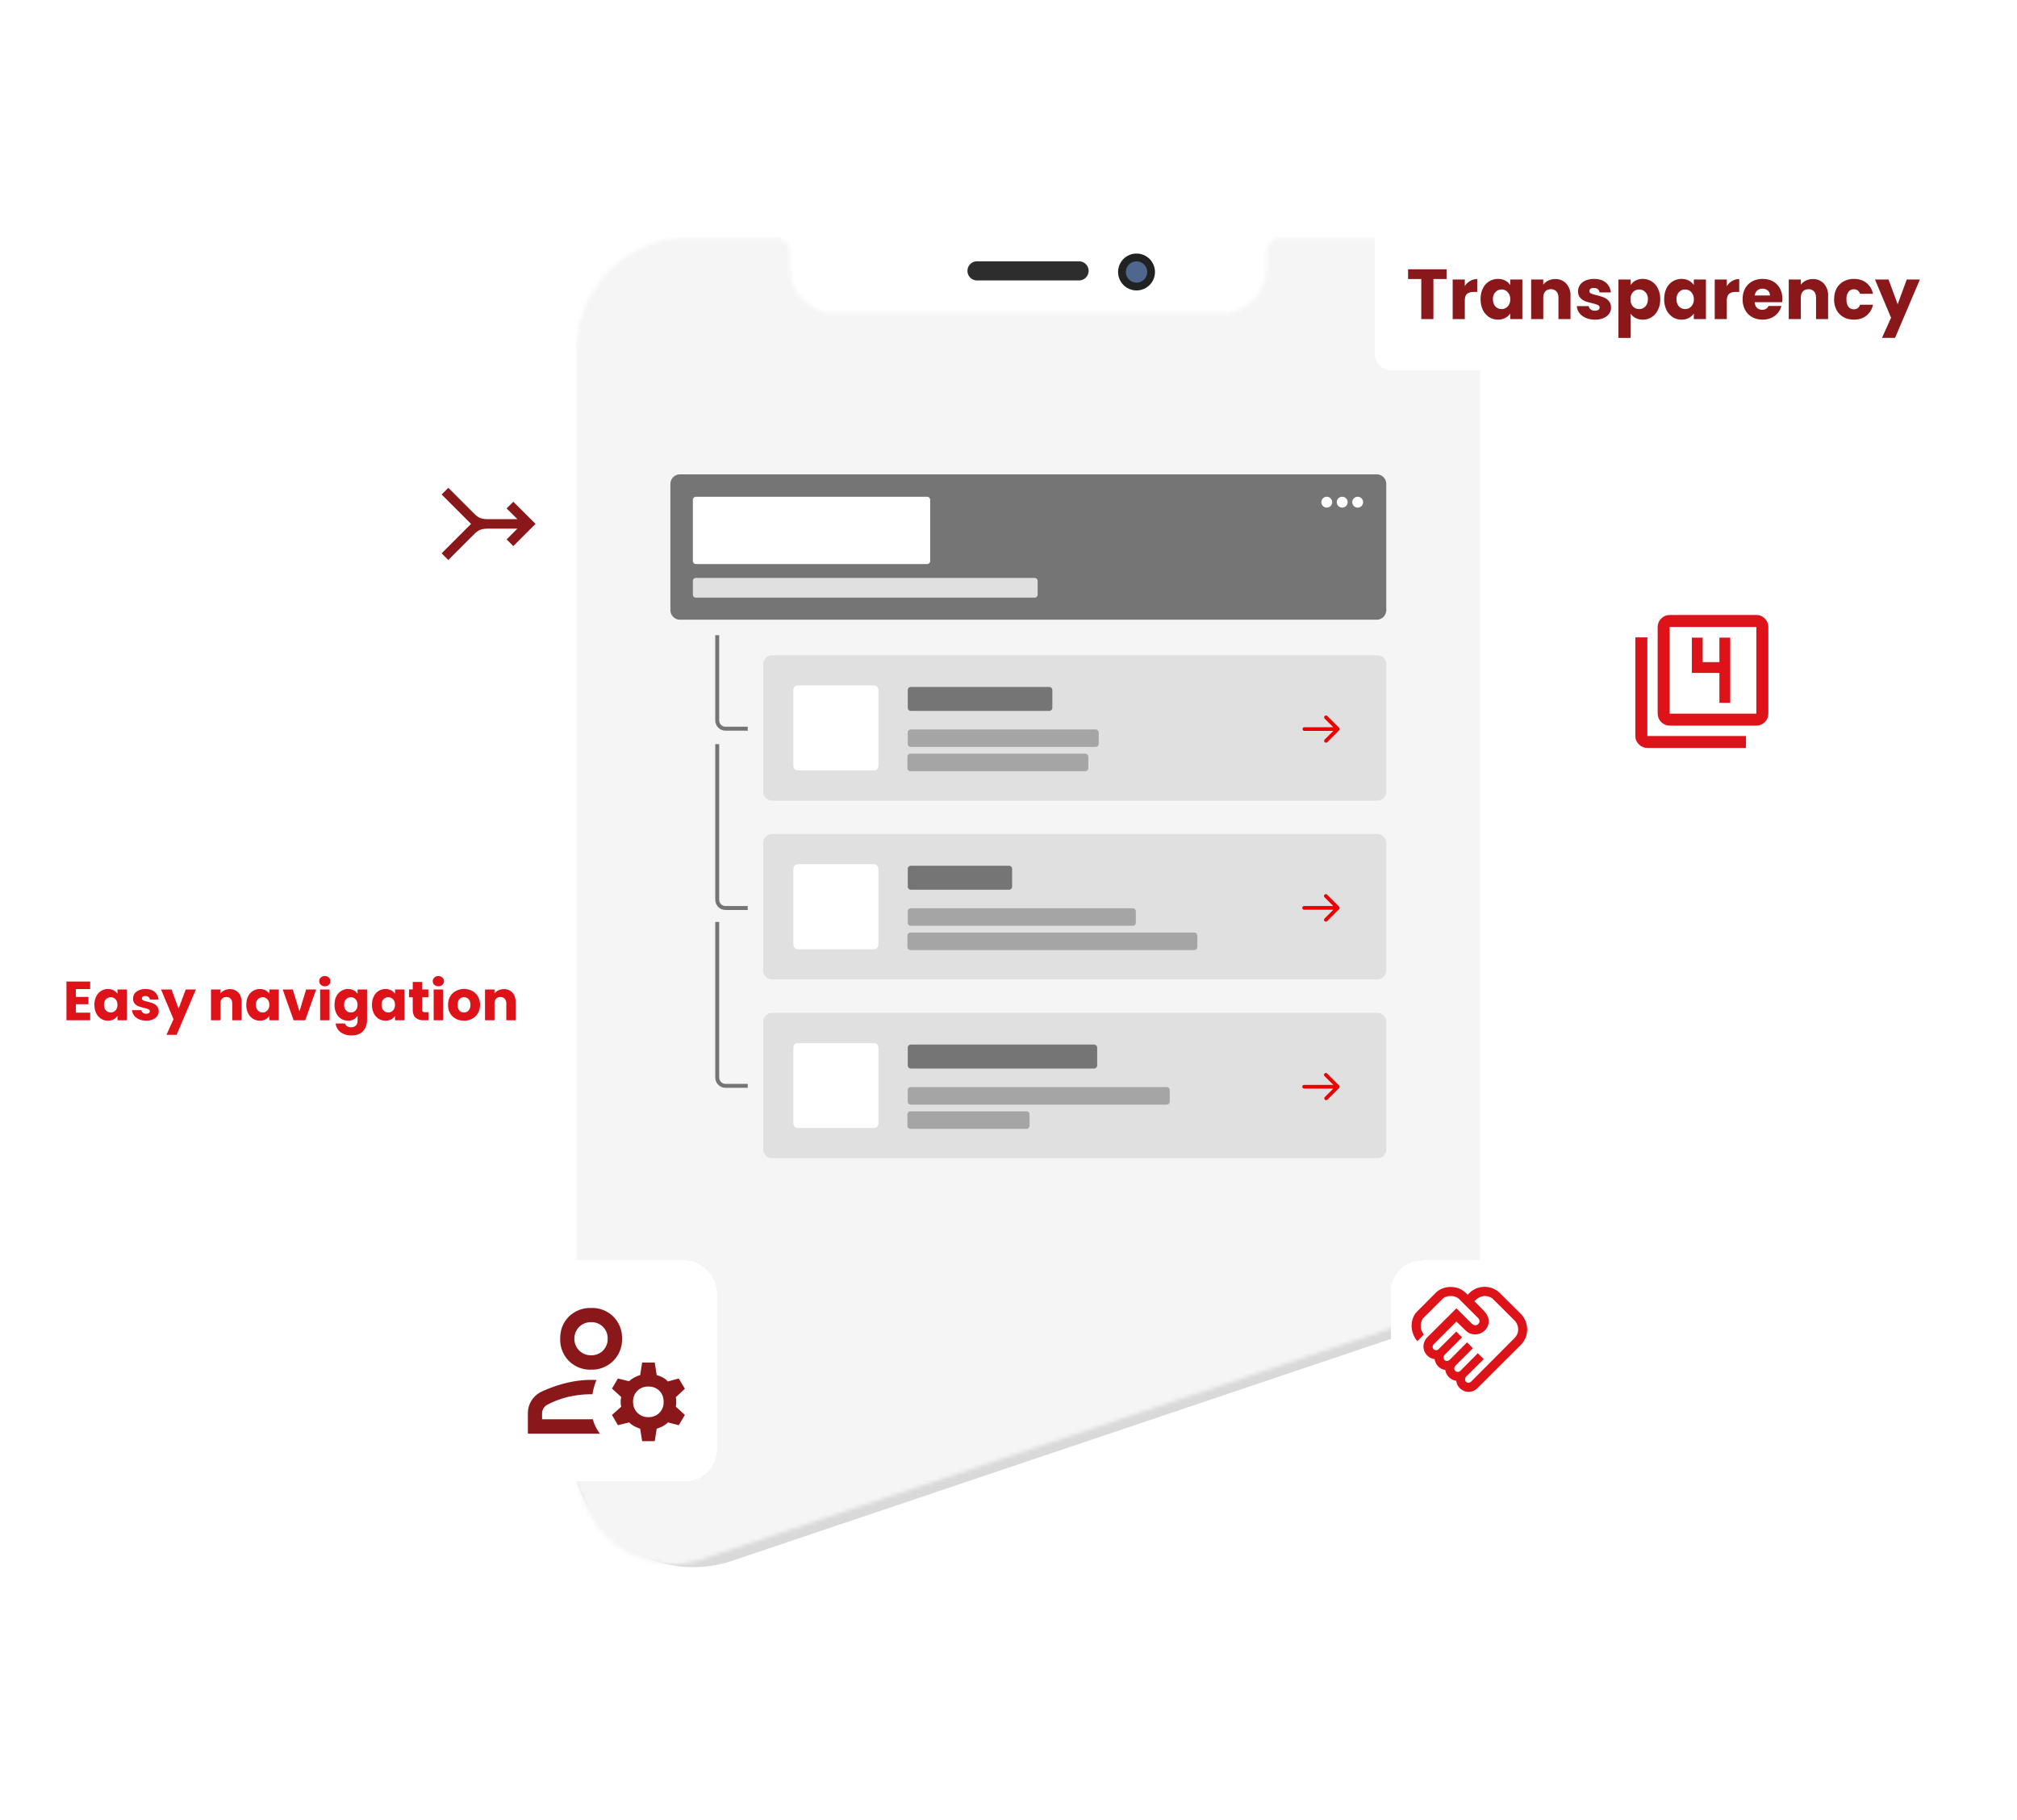 <?xml version="1.0" encoding="UTF-8"?>
<svg xmlns="http://www.w3.org/2000/svg" width="512" height="462" fill="none">
  <g filter="url(#a)">
    <path d="M145 362.84V91a31 31 0 0 1 31-31h168a31 31 0 0 1 31 31v215.23a31 31 0 0 1-21.1 29.38l-168 56.6a31 31 0 0 1-40.9-29.37Z" fill="#D9D9D9"></path>
  </g>
  <mask id="b" style="mask-type:alpha" maskUnits="userSpaceOnUse" x="125" y="39" width="272" height="359">
    <path d="m148.53 382.08-22.65-55.91a12 12 0 0 1-.88-4.5V39h272v274.87a12 12 0 0 1-8.18 11.38L178.4 395.81a24 24 0 0 1-29.88-13.74Z" fill="#D9D9D9"></path>
  </mask>
  <g clip-path="url(#c)" mask="url(#b)">
    <path d="M389.5 180.66v62.29c0 .21-.17.38-.39.38h-1.17v283.02a39.92 39.92 0 0 1-39.91 39.91H174.06a39.92 39.92 0 0 1-39.92-39.91V256.99h-1.33a.3.3 0 0 1-.31-.31v-39.41c0-.17.14-.31.3-.31h1.34v-8.9h-1.33a.31.31 0 0 1-.31-.3v-39.42c0-.17.14-.3.3-.3h1.34v-16.26h-1.33a.3.3 0 0 1-.31-.3v-19.5c0-.16.14-.3.3-.3h1.34V87.92A39.92 39.92 0 0 1 174.06 48h173.97a39.92 39.92 0 0 1 39.92 39.92v92.35h1.16c.22 0 .39.18.39.4Z" fill="#fff"></path>
    <path d="M288.5 73.73a4.68 4.68 0 1 0 0-9.36 4.68 4.68 0 0 0 0 9.36Z" fill="#212222"></path>
    <path d="M288.5 71.76a2.7 2.7 0 1 0 0-5.41 2.7 2.7 0 0 0 0 5.4Z" fill="#4F668F"></path>
    <path d="M273.91 66.34h-25.9a2.42 2.42 0 1 0 0 4.85h25.9a2.42 2.42 0 1 0 0-4.85Z" fill="#2D2D2D"></path>
    <mask id="d" style="mask-type:alpha" maskUnits="userSpaceOnUse" x="146" y="60" width="230" height="495">
      <path d="M375.84 89.1v436.07a28.91 28.91 0 0 1-28.92 28.92H175.15a28.91 28.91 0 0 1-28.9-28.92V89.1a28.91 28.91 0 0 1 28.9-28.91h21.3c2.26 0 4.09 1.8 4.13 4.05v3.79c0 6.31 5.11 11.43 11.43 11.43h98.06c6.32 0 11.44-5.12 11.44-11.43V64.3a4.12 4.12 0 0 1 4.12-4.12h21.3a28.91 28.91 0 0 1 28.91 28.91Z" fill="#fff"></path>
    </mask>
    <g mask="url(#d)">
      <path d="M375.84 60.18h-229.6v496.67h229.6V60.18Z" fill="#F5F5F5"></path>
      <path d="M349.46 120.42H172.61a2.43 2.43 0 0 0-2.43 2.43v32.04a2.43 2.43 0 0 0 2.43 2.43h176.85a2.43 2.43 0 0 0 2.43-2.43v-32.04a2.43 2.43 0 0 0-2.43-2.43Z" fill="#757575"></path>
      <path d="M182.06 161.24v21.63c0 1.17.94 2.12 2.11 2.12h5.64M182.06 188.91v39.49c0 1.17.94 2.11 2.11 2.11h5.64M182.06 234.04v39.49c0 1.17.94 2.12 2.11 2.12h5.64" stroke="#757575" stroke-miterlimit="10"></path>
      <path d="M349.64 166.34H196a2.26 2.26 0 0 0-2.27 2.27v32.36a2.26 2.26 0 0 0 2.27 2.27h153.64a2.26 2.26 0 0 0 2.26-2.27v-32.36a2.26 2.26 0 0 0-2.26-2.27Z" fill="#E0E0E0"></path>
      <path d="M221.81 174h-19.25c-.65 0-1.17.52-1.17 1.16v19.26c0 .64.52 1.16 1.17 1.16h19.25c.65 0 1.17-.52 1.17-1.16v-19.26c0-.64-.52-1.16-1.17-1.16Z" fill="#fff"></path>
      <path d="M266.34 174.39h-35.12a.78.78 0 0 0-.79.78v4.52c0 .43.35.78.78.78h35.13c.43 0 .79-.35.79-.78v-4.52a.79.79 0 0 0-.79-.78Z" fill="#757575"></path>
      <path d="M278.11 185.18h-46.9a.78.78 0 0 0-.78.79v2.87c0 .43.35.78.78.78h46.9c.44 0 .79-.35.79-.78v-2.87a.79.79 0 0 0-.79-.79ZM275.47 191.33h-44.35a.79.79 0 0 0-.78.79v2.87c0 .44.35.79.78.79h44.35c.43 0 .79-.35.79-.79v-2.87a.79.79 0 0 0-.79-.79Z" fill="#A5A5A5"></path>
      <path d="M339.91 185.42a.47.47 0 0 0 0-.67l-2.98-2.98a.47.47 0 1 0-.66.67l2.65 2.65-2.65 2.64a.47.47 0 0 0 .66.67l2.98-2.98Zm-8.86.13h8.53v-.93h-8.53a.47.47 0 0 0 0 .93Z" fill="#EC0000"></path>
      <path d="M349.64 211.74H196a2.26 2.26 0 0 0-2.27 2.26v32.37a2.26 2.26 0 0 0 2.27 2.26h153.64a2.26 2.26 0 0 0 2.26-2.26V214a2.26 2.26 0 0 0-2.26-2.26Z" fill="#E0E0E0"></path>
      <path d="M221.81 219.4h-19.25c-.65 0-1.17.51-1.17 1.16v19.25c0 .65.52 1.17 1.17 1.17h19.25c.65 0 1.17-.52 1.17-1.17v-19.25c0-.65-.52-1.17-1.17-1.17Z" fill="#fff"></path>
      <path d="M256.14 219.78h-24.92a.79.79 0 0 0-.79.79v4.51c0 .43.35.79.78.79h24.93c.43 0 .78-.36.78-.79v-4.51a.79.79 0 0 0-.78-.79Z" fill="#757575"></path>
      <path d="M287.53 230.58h-56.31a.79.79 0 0 0-.79.78v2.88c0 .43.35.78.78.78h56.32c.44 0 .79-.35.79-.78v-2.88a.79.79 0 0 0-.79-.78ZM303.14 236.73h-72.02a.78.78 0 0 0-.78.79v2.87c0 .43.35.79.78.79h72.02c.43 0 .79-.36.79-.79v-2.87a.79.79 0 0 0-.79-.79Z" fill="#A5A5A5"></path>
      <path d="M339.91 230.81a.47.47 0 0 0 0-.66l-2.98-2.98a.47.47 0 1 0-.66.66l2.65 2.65-2.65 2.65a.47.47 0 1 0 .66.66l2.98-2.98Zm-8.86.14h8.53v-.94h-8.53a.47.47 0 1 0 0 .94Z" fill="#EC0000"></path>
      <path d="M349.64 257.13H196a2.26 2.26 0 0 0-2.27 2.27v32.36a2.26 2.26 0 0 0 2.27 2.27h153.64a2.26 2.26 0 0 0 2.26-2.27V259.4a2.26 2.26 0 0 0-2.26-2.27Z" fill="#E0E0E0"></path>
      <path d="M221.81 264.79h-19.25c-.65 0-1.17.52-1.17 1.16v19.26c0 .64.52 1.16 1.17 1.16h19.25c.65 0 1.17-.52 1.17-1.16v-19.26c0-.64-.52-1.16-1.17-1.16Z" fill="#fff"></path>
      <path d="M277.72 265.18h-46.5a.78.78 0 0 0-.79.78v4.52c0 .43.35.78.78.78h46.51c.43 0 .79-.35.79-.78v-4.52a.79.79 0 0 0-.79-.78Z" fill="#757575"></path>
      <path d="M296.17 275.97H231.2a.78.78 0 0 0-.78.79v2.87c0 .44.35.79.78.79h64.96c.43 0 .78-.35.78-.79v-2.87a.78.78 0 0 0-.78-.79ZM260.56 282.13h-29.44a.79.79 0 0 0-.78.78v2.87c0 .44.35.79.78.79h29.44c.43 0 .78-.35.78-.79v-2.87a.79.79 0 0 0-.78-.79Z" fill="#A5A5A5"></path>
      <path d="M339.91 276.2a.47.47 0 0 0 0-.65l-2.98-2.98a.47.47 0 1 0-.66.66l2.65 2.65-2.65 2.65a.47.47 0 0 0 .66.66l2.98-2.98Zm-8.86.15h8.53v-.94h-8.53a.47.47 0 0 0 0 .94Z" fill="#EC0000"></path>
      <path d="M235.34 126.11h-58.68a.79.79 0 0 0-.78.79v15.5c0 .44.35.79.78.79h58.68c.43 0 .78-.35.78-.79v-15.5a.79.79 0 0 0-.78-.79Z" fill="#fff"></path>
      <path d="M262.64 146.72h-86.01a.75.75 0 0 0-.75.75v3.5c0 .41.33.75.75.75h86.01c.42 0 .76-.34.76-.75v-3.5a.75.75 0 0 0-.76-.75Z" fill="#E0E0E0"></path>
      <path d="M336.79 128.86a1.37 1.37 0 1 0 0-2.75 1.37 1.37 0 0 0 0 2.75ZM340.71 128.86a1.37 1.37 0 1 0 0-2.75 1.37 1.37 0 0 0 0 2.75ZM344.64 128.86a1.37 1.37 0 1 0 0-2.75 1.37 1.37 0 0 0 0 2.75Z" fill="#fff"></path>
    </g>
  </g>
  <g filter="url(#e)">
    <rect x="122" y="316" width="56" height="56" rx="8" fill="#fff" shape-rendering="crispEdges"></rect>
    <path d="M146.05 343.7a7.6 7.6 0 0 1-5.65-2.22 7.67 7.67 0 0 1-2.2-5.63c0-2.27.73-4.13 2.2-5.6a7.65 7.65 0 0 1 5.65-2.2 7.54 7.54 0 0 1 7.85 7.8 7.62 7.62 0 0 1-7.85 7.85ZM130 359.95v-5.15c0-1.23.32-2.33.95-3.3a6.14 6.14 0 0 1 2.5-2.2 34.53 34.53 0 0 1 6.55-2.28c2.1-.48 4.12-.72 6.05-.72h.65c.27 0 .5.02.7.05-.2.5-.4 1.06-.58 1.67-.18.62-.32 1.26-.42 1.93h-.35c-1.87 0-3.7.2-5.53.6a22.9 22.9 0 0 0-5.47 2 2.54 2.54 0 0 0-1.45 2.3v1.45h12.9a9.88 9.88 0 0 0 1.8 3.65H130Zm29 1.9-.5-3.15c-.5-.17-1-.38-1.5-.65s-.93-.58-1.3-.95l-2.85.7-1.5-2.6 2.35-2.1c-.1-.3-.15-.7-.15-1.2s.05-.92.15-1.25l-2.35-2.15 1.5-2.55 2.85.7c.37-.37.8-.68 1.3-.95.5-.27 1-.47 1.5-.6l.5-3.2h3.2l.5 3.2c.53.13 1.05.33 1.55.6.5.27.93.6 1.3 1l2.75-.75 1.55 2.6-2.3 2.15c.07.3.1.7.1 1.2s-.03.9-.1 1.2l2.3 2.1-1.55 2.6-2.75-.7c-.37.37-.8.68-1.3.95-.5.27-1.02.48-1.55.65l-.5 3.15H159Zm1.6-6.1a3.7 3.7 0 0 0 3.85-3.9c0-1.13-.36-2.06-1.07-2.78a3.76 3.76 0 0 0-2.78-1.07 3.71 3.71 0 0 0-3.9 3.85 3.8 3.8 0 0 0 1.1 2.8 3.8 3.8 0 0 0 2.8 1.1Zm-14.55-15.7a4.07 4.07 0 0 0 4.2-4.2 4.07 4.07 0 0 0-4.2-4.2 4.15 4.15 0 0 0-4.25 4.2 4.15 4.15 0 0 0 4.25 4.2Z" fill="#8A181A"></path>
  </g>
  <g filter="url(#f)">
    <rect x="349" y="53" width="147" height="39" rx="4" fill="#fff" shape-rendering="crispEdges"></rect>
    <path d="M367.2 66.36v2.47h-3.34V79h-3.08V68.83h-3.35v-2.47h9.78Zm4.63 4.27c.36-.55.8-.98 1.35-1.3a3.43 3.43 0 0 1 1.8-.48v3.26h-.85c-.76 0-1.34.16-1.73.5-.38.32-.57.9-.57 1.73V79h-3.08V68.96h3.08v1.67Zm4 3.33c0-1.03.2-1.94.58-2.72a4.16 4.16 0 0 1 3.85-2.43c.71 0 1.33.15 1.86.43.54.3.95.67 1.24 1.14v-1.42h3.08V79h-3.08v-1.42c-.3.47-.72.84-1.26 1.13-.53.29-1.14.43-1.85.43-.82 0-1.56-.2-2.23-.63a4.56 4.56 0 0 1-1.6-1.81 6.2 6.2 0 0 1-.58-2.74Zm7.53.02a2.5 2.5 0 0 0-.65-1.82 2.05 2.05 0 0 0-1.54-.67 2.1 2.1 0 0 0-1.57.67 2.47 2.47 0 0 0-.63 1.8c0 .77.21 1.38.63 1.84.43.44.95.66 1.57.66.6 0 1.12-.22 1.54-.66a2.5 2.5 0 0 0 .65-1.82Zm11.43-5.13a3.6 3.6 0 0 1 2.8 1.15 4.4 4.4 0 0 1 1.07 3.13V79h-3.06v-5.45c0-.68-.18-1.2-.53-1.57a1.83 1.83 0 0 0-1.4-.56c-.59 0-1.06.19-1.4.56-.35.37-.52.9-.52 1.57V79h-3.08V68.96h3.07v1.33c.32-.45.74-.8 1.26-1.05.53-.26 1.13-.4 1.79-.4Zm10.1 10.3c-.88 0-1.66-.16-2.35-.46-.68-.3-1.22-.7-1.62-1.22a3.29 3.29 0 0 1-.66-1.76h3.04c.03.34.2.63.48.84.3.22.65.33 1.07.33.38 0 .67-.08.88-.22a.7.7 0 0 0 .32-.6c0-.28-.15-.5-.45-.62-.3-.15-.78-.3-1.46-.47-.72-.17-1.32-.34-1.8-.52-.48-.2-.89-.49-1.24-.89s-.52-.95-.52-1.63c0-.58.16-1.1.47-1.57.32-.48.79-.86 1.4-1.13a5.44 5.44 0 0 1 2.22-.42c1.26 0 2.25.31 2.97.94a3.63 3.63 0 0 1 1.26 2.48h-2.85c-.05-.35-.2-.62-.47-.83-.25-.2-.58-.3-1-.3-.36 0-.64.07-.83.21a.64.64 0 0 0-.29.56c0 .29.15.5.45.65.31.14.8.29 1.44.43.74.2 1.35.39 1.82.58.47.18.87.48 1.22.9.36.4.55.96.56 1.65 0 .6-.17 1.12-.5 1.59-.33.45-.8.81-1.43 1.08-.6.26-1.32.4-2.14.4Zm9.02-8.77c.3-.47.71-.85 1.24-1.14a3.81 3.81 0 0 1 1.86-.43 4.16 4.16 0 0 1 3.83 2.43c.4.78.6 1.69.6 2.72 0 1.03-.2 1.94-.6 2.74a4.16 4.16 0 0 1-3.83 2.45c-.7 0-1.32-.15-1.86-.44a3.4 3.4 0 0 1-1.24-1.11v6.19h-3.08V68.96h3.08v1.42Zm4.4 3.58c0-.77-.22-1.37-.66-1.8a2.07 2.07 0 0 0-1.56-.67 2.1 2.1 0 0 0-1.57.67 2.54 2.54 0 0 0-.63 1.82c0 .77.21 1.37.63 1.82.44.44.96.66 1.57.66a2.1 2.1 0 0 0 1.56-.66c.44-.46.65-1.07.65-1.84Zm4.13 0c0-1.03.19-1.94.57-2.72a4.16 4.16 0 0 1 3.85-2.43c.71 0 1.33.15 1.86.43.54.3.95.67 1.24 1.14v-1.42h3.08V79h-3.08v-1.42c-.3.47-.72.84-1.26 1.13-.53.29-1.14.43-1.85.43-.82 0-1.56-.2-2.23-.63a4.56 4.56 0 0 1-1.6-1.81 6.2 6.2 0 0 1-.58-2.74Zm7.52.02a2.5 2.5 0 0 0-.65-1.82 2.05 2.05 0 0 0-1.54-.67 2.1 2.1 0 0 0-1.57.67 2.47 2.47 0 0 0-.63 1.8c0 .77.21 1.38.63 1.84.43.44.95.66 1.57.66.6 0 1.12-.22 1.54-.66a2.5 2.5 0 0 0 .65-1.82Zm8.38-3.35c.36-.55.81-.98 1.35-1.3a3.43 3.43 0 0 1 1.8-.48v3.26h-.84c-.77 0-1.35.16-1.73.5-.38.32-.58.9-.58 1.73V79h-3.07V68.96h3.07v1.67Zm14.1 3.19c0 .28-.02.58-.06.9h-6.97c.05.62.25 1.1.6 1.44.36.32.8.48 1.31.48.77 0 1.3-.32 1.6-.97h3.28a4.44 4.44 0 0 1-.92 1.78c-.43.53-.98.94-1.64 1.24-.66.3-1.4.45-2.21.45-.98 0-1.86-.2-2.63-.63a4.48 4.48 0 0 1-1.8-1.8 5.56 5.56 0 0 1-.65-2.73c0-1.05.21-1.96.63-2.74a4.48 4.48 0 0 1 1.8-1.8 5.43 5.43 0 0 1 2.65-.63c.97 0 1.84.2 2.6.61.75.41 1.34 1 1.76 1.75.43.76.64 1.64.64 2.65Zm-3.16-.81c0-.53-.18-.95-.54-1.26a1.99 1.99 0 0 0-1.35-.47c-.51 0-.95.15-1.31.45-.35.3-.56.72-.65 1.28h3.85Zm10.9-4.16a3.6 3.6 0 0 1 2.8 1.15 4.4 4.4 0 0 1 1.07 3.13V79h-3.06v-5.45c0-.68-.18-1.2-.53-1.57a1.83 1.83 0 0 0-1.4-.56c-.59 0-1.06.19-1.4.56-.35.37-.53.9-.53 1.57V79h-3.07V68.96h3.07v1.33c.32-.45.74-.8 1.26-1.05.53-.26 1.13-.4 1.79-.4Zm5.4 5.13c0-1.05.2-1.96.62-2.74a4.51 4.51 0 0 1 1.79-1.8 5.39 5.39 0 0 1 2.62-.63c1.26 0 2.31.33 3.15 1a4.65 4.65 0 0 1 1.68 2.78h-3.28c-.27-.77-.8-1.15-1.6-1.15a1.6 1.6 0 0 0-1.35.67 3 3 0 0 0-.5 1.87c0 .81.16 1.44.5 1.89.34.43.79.65 1.35.65.8 0 1.33-.39 1.6-1.16h3.28a4.72 4.72 0 0 1-1.68 2.78c-.85.67-1.9 1-3.15 1-.98 0-1.86-.2-2.62-.63a4.51 4.51 0 0 1-1.79-1.8 5.69 5.69 0 0 1-.63-2.73Zm21.77-5.02-6.3 14.81h-3.32l2.3-5.11-4.08-9.7h3.44l2.32 6.28 2.3-6.28h3.34Z" fill="#8A181A"></path>
  </g>
  <g filter="url(#g)">
    <rect x="353" y="316" width="40" height="40" rx="8" fill="#fff" shape-rendering="crispEdges"></rect>
    <path d="M372.77 347.03a.96.96 0 0 0 .7-.33l10.8-10.83c.35-.36.63-.73.82-1.1.18-.38.28-.78.28-1.2a3.34 3.34 0 0 0-1-2.44l-5.33-5.3a2.6 2.6 0 0 0-1.04-.63c-.4-.13-.79-.2-1.16-.2a3.67 3.67 0 0 0-2.23 1l-.34.33 2.5 2.54c.31.35.58.74.8 1.16a3.17 3.17 0 0 1-.68 3.73 3.51 3.51 0 0 1-3.78.73 3.5 3.5 0 0 1-1.07-.72l-2.34-2.27-5.7 5.7c-.1.11-.2.23-.25.35a.84.84 0 0 0 .17.97.88.88 0 0 0 1.02.15.84.84 0 0 0 .3-.24l4.43-4.4 1.47 1.47-4.4 4.4a1.3 1.3 0 0 0-.24.38c-.04.13-.06.24-.06.35 0 .25.08.45.25.62a.84.84 0 0 0 1 .15c.12-.07.22-.13.31-.2l4.4-4.43 1.47 1.5-4.4 4.4a1.7 1.7 0 0 0-.22.35.88.88 0 0 0 .17 1c.17.16.37.25.62.25.13 0 .25-.03.36-.07.11-.04.22-.12.34-.23l4.4-4.44 1.5 1.5-4.44 4.4a1.08 1.08 0 0 0-.3.7c0 .3.08.51.24.67.15.16.36.23.63.23Zm.03 2.3c-.78 0-1.47-.26-2.08-.78a2.98 2.98 0 0 1-1.05-2.02 3.28 3.28 0 0 1-2.8-2.76 3.07 3.07 0 0 1-1.82-.92 3.3 3.3 0 0 1-.88-1.82 3.22 3.22 0 0 1-2.02-1.08 3.08 3.08 0 0 1-.81-2.12 3.26 3.26 0 0 1 .9-2.26l7.46-7.44 3.84 3.84c.13.13.28.24.46.33a1.01 1.01 0 0 0 1.23-.18.97.97 0 0 0 .34-.72c0-.11-.04-.25-.12-.42a1.56 1.56 0 0 0-.31-.45l-4.74-4.73a2.6 2.6 0 0 0-.95-.58 3.36 3.36 0 0 0-1.18-.22c-.38 0-.76.06-1.15.18-.39.13-.72.33-.98.62l-4.67 4.63c-.29.3-.5.61-.62.97s-.2.77-.21 1.23c0 .45.08.85.25 1.2.16.36.35.68.55.97l-1.64 1.67a4.99 4.99 0 0 1-1.05-1.74 5.78 5.78 0 0 1-.07-4.15c.24-.63.61-1.2 1.12-1.71l4.74-4.77a4.9 4.9 0 0 1 1.68-1.03 5.92 5.92 0 0 1 4.13.03c.66.27 1.23.64 1.72 1.13l.5.47.43-.47a5.55 5.55 0 0 1 7.7 0l5.37 5.34a5.65 5.65 0 0 1 1.17 6.08 6.4 6.4 0 0 1-1.27 1.85l-10.9 10.87a2.9 2.9 0 0 1-1.05.73c-.39.16-.8.23-1.22.23Z" fill="#DE1219"></path>
  </g>
  <g filter="url(#h)">
    <rect x="104" y="109" width="40" height="40" rx="8" fill="#fff" shape-rendering="crispEdges"></rect>
    <path d="m112.1 121.53 1.7-1.7 6.57 6.57c.51.53 1.02.9 1.53 1.1.52.2 1.17.3 1.97.3h7.47l-2.74-2.73 1.7-1.7 5.64 5.63-5.64 5.63-1.7-1.7 2.74-2.73h-7.47c-.8 0-1.45.1-1.97.3-.5.2-1.02.57-1.53 1.1l-6.57 6.57-1.7-1.7 7.47-7.47-7.47-7.47Z" fill="#8A181A"></path>
  </g>
  <g filter="url(#i)">
    <rect x="408" y="145" width="48" height="48" rx="8" fill="#fff" shape-rendering="crispEdges"></rect>
    <path d="M436.46 174.42h2.75v-16.54h-2.75v6.2h-4.25v-6.2h-2.75v8.95h7v7.59Zm-12.63 5.79c-.83 0-1.54-.3-2.14-.9-.6-.6-.9-1.31-.9-2.14v-22c0-.84.3-1.55.9-2.15.6-.6 1.31-.9 2.14-.9h22c.84 0 1.55.3 2.15.9.6.6.9 1.31.9 2.15v22c0 .83-.3 1.55-.9 2.14-.6.6-1.31.9-2.15.9h-22Zm0-3.04h22v-22h-22v22Zm-5.66 8.7c-.84 0-1.55-.3-2.15-.9-.6-.59-.9-1.3-.9-2.14V157.8h3.05v25.04h25.04v3.04h-25.04Zm5.66-30.7v22-22Z" fill="#DE1219"></path>
  </g>
  <g filter="url(#j)">
    <rect x="8" y="234" width="132" height="33" rx="4" fill="#fff" shape-rendering="crispEdges"></rect>
    <path d="M19.26 247.09v1.99h3.2v1.85h-3.2v2.15h3.63V255h-6.02v-9.83h6.02v1.92h-3.63Zm4.7 3.99c0-.8.16-1.5.45-2.11.31-.61.73-1.08 1.25-1.4.52-.33 1.1-.5 1.75-.5.55 0 1.03.12 1.44.34.42.23.74.52.97.88v-1.1h2.4V255h-2.4v-1.1c-.24.36-.56.65-.98.88-.41.22-.9.33-1.44.33a3.2 3.2 0 0 1-1.74-.49c-.52-.33-.94-.8-1.25-1.41a4.82 4.82 0 0 1-.44-2.13Zm5.86.01c0-.6-.17-1.06-.5-1.41a1.6 1.6 0 0 0-1.21-.52c-.48 0-.88.18-1.22.52-.32.34-.49.8-.49 1.4 0 .6.17 1.07.5 1.43.33.34.73.52 1.21.52s.88-.18 1.2-.52c.34-.35.5-.82.5-1.42Zm7.3 4.02a4.5 4.5 0 0 1-1.82-.35 3.14 3.14 0 0 1-1.26-.95c-.3-.41-.48-.87-.52-1.37h2.37a.9.9 0 0 0 .38.66c.22.16.5.25.82.25.3 0 .53-.06.69-.17a.55.55 0 0 0 .25-.46c0-.23-.11-.39-.35-.5a6.53 6.53 0 0 0-1.13-.36 11.6 11.6 0 0 1-1.4-.4 2.5 2.5 0 0 1-.97-.69 1.9 1.9 0 0 1-.4-1.27c0-.45.12-.86.36-1.22.25-.37.62-.67 1.1-.88a4.23 4.23 0 0 1 1.71-.32c.98 0 1.75.24 2.31.72.57.49.9 1.13.98 1.94h-2.2a.94.94 0 0 0-.37-.65 1.2 1.2 0 0 0-.79-.24c-.28 0-.5.06-.64.17a.5.5 0 0 0-.22.44c0 .22.11.39.35.5.24.11.61.22 1.12.34.57.14 1.05.3 1.41.44.36.14.68.38.95.7.28.32.43.75.44 1.3 0 .45-.13.86-.4 1.22-.25.36-.62.64-1.1.84-.48.2-1.03.31-1.67.31Zm12.61-7.92-4.9 11.52h-2.58l1.8-3.98-3.18-7.54h2.67l1.8 4.88 1.8-4.88h2.6Zm8.6-.09c.9 0 1.64.3 2.18.9.55.59.82 1.4.82 2.44V255h-2.38v-4.24c0-.52-.13-.93-.4-1.22a1.42 1.42 0 0 0-1.1-.43c-.45 0-.82.14-1.09.43-.27.29-.4.7-.4 1.22V255h-2.4v-7.81h2.4v1.03c.24-.34.57-.61.98-.8.4-.21.87-.32 1.38-.32Zm4.2 3.98c0-.8.14-1.5.44-2.11a3.23 3.23 0 0 1 3-1.89c.55 0 1.03.1 1.44.33.42.23.74.52.96.88v-1.1h2.4V255h-2.4v-1.1c-.23.36-.56.65-.98.88-.4.22-.89.33-1.44.33a3.2 3.2 0 0 1-1.74-.49c-.52-.33-.93-.8-1.24-1.41a4.82 4.82 0 0 1-.45-2.13Zm5.84.01c0-.6-.17-1.06-.5-1.41a1.6 1.6 0 0 0-1.2-.52c-.48 0-.89.18-1.22.52-.33.34-.5.8-.5 1.4 0 .6.17 1.07.5 1.43.33.34.74.52 1.21.52.48 0 .88-.18 1.2-.52.34-.35.51-.82.51-1.42Zm7.64 1.67 1.7-5.57h2.54L77.48 255h-2.95l-2.77-7.81h2.56l1.7 5.57Zm6.46-6.38a1.5 1.5 0 0 1-1.04-.37c-.26-.25-.4-.56-.4-.92 0-.38.14-.68.4-.93.27-.25.62-.37 1.04-.37.4 0 .74.12 1 .37.28.25.41.56.41.93 0 .36-.13.67-.4.92s-.6.37-1.01.37Zm1.19.8V255h-2.4v-7.81h2.4Zm4.7-.1c.55 0 1.03.1 1.44.33.42.23.74.52.97.88v-1.1h2.4v7.8c0 .72-.15 1.36-.44 1.94a3.19 3.19 0 0 1-1.3 1.4c-.58.35-1.3.52-2.17.52a4.5 4.5 0 0 1-2.82-.83 3.07 3.07 0 0 1-1.23-2.2h2.37c.07.3.25.52.53.7.28.17.62.26 1.03.26.5 0 .89-.15 1.18-.44.3-.28.45-.73.45-1.35v-1.11a2.71 2.71 0 0 1-2.41 1.23 3.23 3.23 0 0 1-3-1.9 4.82 4.82 0 0 1-.44-2.13c0-.8.14-1.5.44-2.11.31-.61.73-1.08 1.25-1.4.52-.33 1.1-.5 1.75-.5Zm2.4 4.01c0-.6-.16-1.06-.5-1.41a1.6 1.6 0 0 0-1.2-.52c-.48 0-.88.18-1.22.52-.33.34-.49.8-.49 1.4 0 .6.16 1.07.5 1.43.33.34.73.52 1.2.52.49 0 .89-.18 1.21-.52.34-.35.5-.82.5-1.42Zm3.66-.01c0-.8.15-1.5.45-2.11a3.23 3.23 0 0 1 3-1.89c.54 0 1.02.1 1.43.33.42.23.75.52.97.88v-1.1h2.4V255h-2.4v-1.1c-.23.36-.56.65-.98.88-.41.22-.9.33-1.44.33a3.2 3.2 0 0 1-1.74-.49c-.52-.33-.94-.8-1.24-1.41a4.82 4.82 0 0 1-.45-2.13Zm5.85.01c0-.6-.17-1.06-.5-1.41a1.6 1.6 0 0 0-1.2-.52c-.48 0-.9.18-1.23.52-.32.34-.49.8-.49 1.4 0 .6.17 1.07.5 1.43.33.34.74.52 1.21.52.48 0 .88-.18 1.2-.52.34-.35.5-.82.5-1.42Zm8.48 1.88V255h-1.22a3 3 0 0 1-2.03-.63c-.48-.43-.73-1.13-.73-2.09v-3.1h-.95v-2h.95v-1.9h2.4v1.9h1.56v2h-1.56v3.13c0 .23.05.4.16.5.12.1.3.16.56.16h.86Zm2.54-6.6a1.5 1.5 0 0 1-1.04-.36c-.26-.25-.4-.56-.4-.92 0-.38.14-.68.4-.93.27-.25.62-.37 1.04-.37.4 0 .74.12 1 .37.28.25.41.56.41.93 0 .36-.13.67-.4.92s-.6.37-1.01.37Zm1.19.82V255h-2.4v-7.81h2.4Zm5.29 7.92c-.77 0-1.46-.16-2.07-.49-.61-.33-1.1-.8-1.45-1.4a4.22 4.22 0 0 1-.51-2.13c0-.8.17-1.5.53-2.11a3.6 3.6 0 0 1 1.45-1.41c.62-.33 1.31-.5 2.08-.5.76 0 1.45.17 2.07.5.61.32 1.1.8 1.45 1.41.36.6.54 1.31.54 2.11 0 .8-.19 1.52-.55 2.13a3.6 3.6 0 0 1-1.47 1.4c-.62.33-1.3.5-2.07.5Zm0-2.07c.45 0 .84-.17 1.16-.5.33-.34.49-.82.49-1.45 0-.62-.16-1.1-.48-1.44-.3-.33-.69-.5-1.14-.5-.47 0-.86.17-1.17.5-.3.33-.46.8-.46 1.44 0 .63.15 1.11.45 1.45.3.33.69.5 1.15.5Zm10.12-5.94c.91 0 1.64.3 2.18.9.55.59.83 1.4.83 2.44V255h-2.38v-4.24c0-.52-.14-.93-.41-1.22a1.43 1.43 0 0 0-1.1-.43c-.45 0-.81.14-1.08.43-.28.29-.41.7-.41 1.22V255h-2.4v-7.81h2.4v1.03c.24-.34.57-.61.98-.8.41-.21.87-.32 1.39-.32Z" fill="#DE1219"></path>
  </g>
  <defs>
    <filter id="a" x="81" y="0" width="358" height="461.866" filterUnits="userSpaceOnUse" color-interpolation-filters="sRGB">
      <feFlood flood-opacity="0" result="BackgroundImageFix"></feFlood>
      <feColorMatrix in="SourceAlpha" values="0 0 0 0 0 0 0 0 0 0 0 0 0 0 0 0 0 0 127 0" result="hardAlpha"></feColorMatrix>
      <feOffset dy="4"></feOffset>
      <feGaussianBlur stdDeviation="32"></feGaussianBlur>
      <feComposite in2="hardAlpha" operator="out"></feComposite>
      <feColorMatrix values="0 0 0 0 0 0 0 0 0 0 0 0 0 0 0 0 0 0 0.2 0"></feColorMatrix>
      <feBlend in2="BackgroundImageFix" result="effect1_dropShadow_183_1377"></feBlend>
      <feBlend in="SourceGraphic" in2="effect1_dropShadow_183_1377" result="shape"></feBlend>
    </filter>
    <filter id="e" x="110" y="304" width="88" height="88" filterUnits="userSpaceOnUse" color-interpolation-filters="sRGB">
      <feFlood flood-opacity="0" result="BackgroundImageFix"></feFlood>
      <feColorMatrix in="SourceAlpha" values="0 0 0 0 0 0 0 0 0 0 0 0 0 0 0 0 0 0 127 0" result="hardAlpha"></feColorMatrix>
      <feOffset dx="4" dy="4"></feOffset>
      <feGaussianBlur stdDeviation="8"></feGaussianBlur>
      <feComposite in2="hardAlpha" operator="out"></feComposite>
      <feColorMatrix values="0 0 0 0 0 0 0 0 0 0 0 0 0 0 0 0 0 0 0.25 0"></feColorMatrix>
      <feBlend in2="BackgroundImageFix" result="effect1_dropShadow_183_1377"></feBlend>
      <feBlend in="SourceGraphic" in2="effect1_dropShadow_183_1377" result="shape"></feBlend>
    </filter>
    <filter id="f" x="333" y="39" width="179" height="71" filterUnits="userSpaceOnUse" color-interpolation-filters="sRGB">
      <feFlood flood-opacity="0" result="BackgroundImageFix"></feFlood>
      <feColorMatrix in="SourceAlpha" values="0 0 0 0 0 0 0 0 0 0 0 0 0 0 0 0 0 0 127 0" result="hardAlpha"></feColorMatrix>
      <feOffset dy="2"></feOffset>
      <feGaussianBlur stdDeviation="8"></feGaussianBlur>
      <feComposite in2="hardAlpha" operator="out"></feComposite>
      <feColorMatrix values="0 0 0 0 0 0 0 0 0 0 0 0 0 0 0 0 0 0 0.1 0"></feColorMatrix>
      <feBlend in2="BackgroundImageFix" result="effect1_dropShadow_183_1377"></feBlend>
      <feBlend in="SourceGraphic" in2="effect1_dropShadow_183_1377" result="shape"></feBlend>
    </filter>
    <filter id="g" x="345" y="312" width="56" height="56" filterUnits="userSpaceOnUse" color-interpolation-filters="sRGB">
      <feFlood flood-opacity="0" result="BackgroundImageFix"></feFlood>
      <feColorMatrix in="SourceAlpha" values="0 0 0 0 0 0 0 0 0 0 0 0 0 0 0 0 0 0 127 0" result="hardAlpha"></feColorMatrix>
      <feOffset dy="4"></feOffset>
      <feGaussianBlur stdDeviation="4"></feGaussianBlur>
      <feComposite in2="hardAlpha" operator="out"></feComposite>
      <feColorMatrix values="0 0 0 0 0 0 0 0 0 0 0 0 0 0 0 0 0 0 0.1 0"></feColorMatrix>
      <feBlend in2="BackgroundImageFix" result="effect1_dropShadow_183_1377"></feBlend>
      <feBlend in="SourceGraphic" in2="effect1_dropShadow_183_1377" result="shape"></feBlend>
      <feGaussianBlur stdDeviation="1" result="effect2_foregroundBlur_183_1377"></feGaussianBlur>
    </filter>
    <filter id="h" x="96" y="105" width="56" height="56" filterUnits="userSpaceOnUse" color-interpolation-filters="sRGB">
      <feFlood flood-opacity="0" result="BackgroundImageFix"></feFlood>
      <feColorMatrix in="SourceAlpha" values="0 0 0 0 0 0 0 0 0 0 0 0 0 0 0 0 0 0 127 0" result="hardAlpha"></feColorMatrix>
      <feOffset dy="4"></feOffset>
      <feGaussianBlur stdDeviation="4"></feGaussianBlur>
      <feComposite in2="hardAlpha" operator="out"></feComposite>
      <feColorMatrix values="0 0 0 0 0 0 0 0 0 0 0 0 0 0 0 0 0 0 0.1 0"></feColorMatrix>
      <feBlend in2="BackgroundImageFix" result="effect1_dropShadow_183_1377"></feBlend>
      <feBlend in="SourceGraphic" in2="effect1_dropShadow_183_1377" result="shape"></feBlend>
      <feGaussianBlur stdDeviation="1" result="effect2_foregroundBlur_183_1377"></feGaussianBlur>
    </filter>
    <filter id="i" x="400" y="141" width="64" height="64" filterUnits="userSpaceOnUse" color-interpolation-filters="sRGB">
      <feFlood flood-opacity="0" result="BackgroundImageFix"></feFlood>
      <feColorMatrix in="SourceAlpha" values="0 0 0 0 0 0 0 0 0 0 0 0 0 0 0 0 0 0 127 0" result="hardAlpha"></feColorMatrix>
      <feOffset dy="4"></feOffset>
      <feGaussianBlur stdDeviation="4"></feGaussianBlur>
      <feComposite in2="hardAlpha" operator="out"></feComposite>
      <feColorMatrix values="0 0 0 0 0 0 0 0 0 0 0 0 0 0 0 0 0 0 0.15 0"></feColorMatrix>
      <feBlend in2="BackgroundImageFix" result="effect1_dropShadow_183_1377"></feBlend>
      <feBlend in="SourceGraphic" in2="effect1_dropShadow_183_1377" result="shape"></feBlend>
      <feGaussianBlur stdDeviation="0.5" result="effect2_foregroundBlur_183_1377"></feGaussianBlur>
    </filter>
    <filter id="j" x="0" y="230" width="148" height="49" filterUnits="userSpaceOnUse" color-interpolation-filters="sRGB">
      <feFlood flood-opacity="0" result="BackgroundImageFix"></feFlood>
      <feColorMatrix in="SourceAlpha" values="0 0 0 0 0 0 0 0 0 0 0 0 0 0 0 0 0 0 127 0" result="hardAlpha"></feColorMatrix>
      <feOffset dy="4"></feOffset>
      <feGaussianBlur stdDeviation="4"></feGaussianBlur>
      <feComposite in2="hardAlpha" operator="out"></feComposite>
      <feColorMatrix values="0 0 0 0 0 0 0 0 0 0 0 0 0 0 0 0 0 0 0.15 0"></feColorMatrix>
      <feBlend in2="BackgroundImageFix" result="effect1_dropShadow_183_1377"></feBlend>
      <feBlend in="SourceGraphic" in2="effect1_dropShadow_183_1377" result="shape"></feBlend>
      <feGaussianBlur stdDeviation="0.5" result="effect2_foregroundBlur_183_1377"></feGaussianBlur>
    </filter>
    <clipPath id="c">
      <path fill="#fff" transform="translate(132.5 48)" d="M0 0h257v518.27H0z"></path>
    </clipPath>
  </defs>
</svg>
